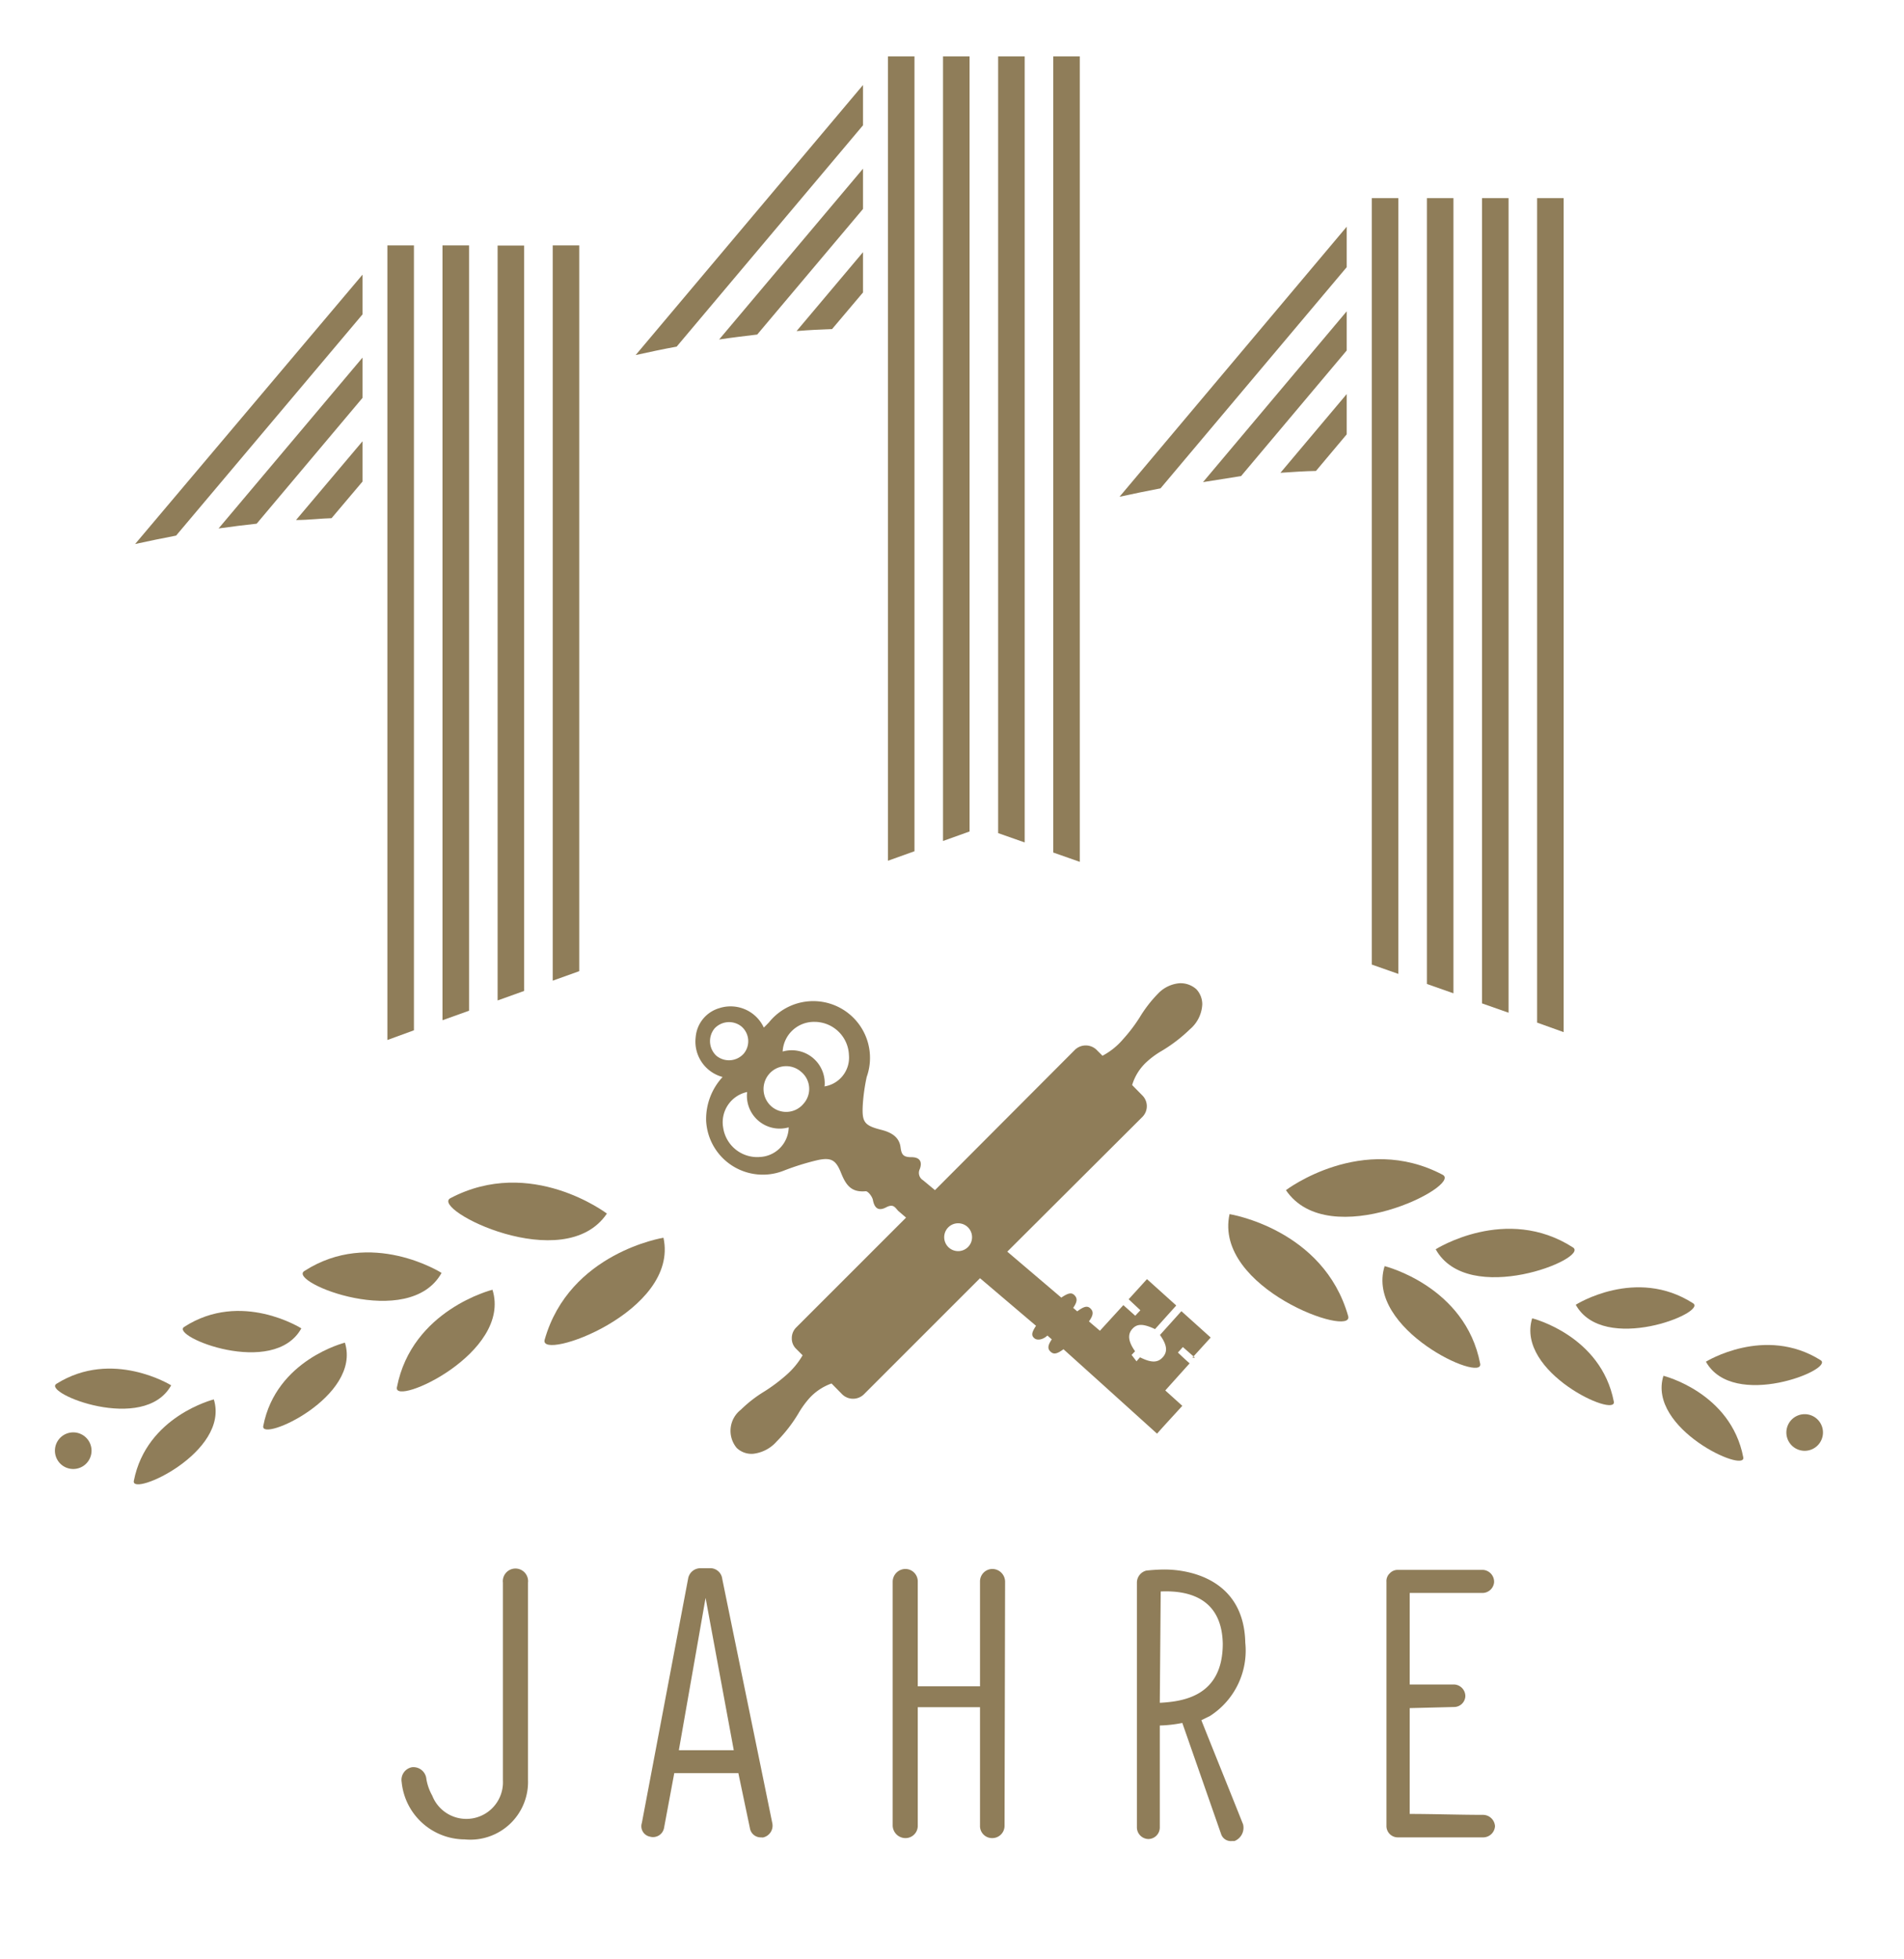 <svg xmlns="http://www.w3.org/2000/svg" xmlns:xlink="http://www.w3.org/1999/xlink" width="36.69mm" height="37.75mm" viewBox="0 0 104 107"><defs><style>.a{fill:none;}.b{clip-path:url(#a);}.c{fill:#8f7d59;}</style><clipPath id="a"><rect class="a" x="3" y="3.08" width="96.19" height="97.38"/></clipPath></defs><title>Moehring_Elemente_</title><g class="b"><path class="c" d="M19.8,24.1l-3.63,4.3c.72,0,1.37-.09,1.94-.1l1.69-2Z"/></g><polygon class="c" points="48.5 3.08 48.5 47.01 49.95 46.49 49.95 3.08 48.5 3.08"/><path class="c" d="M52.37,68.33a.76.76,0,0,1-.07-1.52.76.76,0,0,1,.07,1.52m-7.33-9a1.8,1.8,0,0,0-2.29-1.9,1.71,1.71,0,0,1,1.75-1.62,1.88,1.88,0,0,1,1.87,1.81A1.59,1.59,0,0,1,45,59.34m-1.11.94a1.23,1.23,0,0,1-1.75.15A1.26,1.26,0,0,1,42,58.67a1.23,1.23,0,0,1,1.75-.14,1.21,1.21,0,0,1,.14,1.75m-2.39,2.91a1.88,1.88,0,0,1-2-1.61,1.69,1.69,0,0,1,1.31-1.94,1.79,1.79,0,0,0,2.27,1.93,1.65,1.65,0,0,1-1.62,1.62m-2.33-5.53a1.09,1.09,0,0,1-.1-1.49,1.08,1.08,0,0,1,1.48-.1,1.06,1.06,0,0,1,.11,1.48,1.08,1.08,0,0,1-1.49.11m26,16.49,1-1.1-1.6-1.44-1.17,1.3c.39.55.43.91.15,1.22s-.64.3-1.24,0c-.06.07-.13.14-.19.22L61.81,74,62,73.8c-.37-.52-.42-.91-.16-1.21s.59-.31,1.25,0l1.16-1.29-1.6-1.44-1,1.1.64.6-.28.3-.65-.58-1.28,1.4-.6-.51c.24-.33.26-.53.09-.7s-.35-.13-.73.15l-.22-.19c.22-.32.24-.51.08-.68s-.33-.15-.73.12l-2.95-2.51L62.4,61a.83.83,0,0,0,0-1.17l-.56-.57A2.79,2.79,0,0,1,62.63,58a4.68,4.68,0,0,1,.85-.62A8.37,8.37,0,0,0,65,56.21a1.9,1.9,0,0,0,.67-1.35,1.2,1.2,0,0,0-.32-.83,1.29,1.29,0,0,0-.93-.33,1.83,1.83,0,0,0-1.16.56,7.08,7.08,0,0,0-1,1.29,8.64,8.64,0,0,1-.91,1.2,3.83,3.83,0,0,1-1.13.91l-.33-.33a.85.85,0,0,0-1.17,0L51.07,65l-.65-.54a.47.47,0,0,1-.18-.61c.15-.4,0-.65-.45-.65s-.55-.14-.6-.54c-.07-.57-.52-.81-1-.94-1-.25-1.12-.42-1.06-1.43a10.41,10.41,0,0,1,.21-1.47A3.1,3.1,0,0,0,42,55.84c-.08.08-.16.17-.28.28a2,2,0,0,0-2.43-1.06A1.8,1.8,0,0,0,38,56.64a2,2,0,0,0,1.47,2.18,3.39,3.39,0,0,0-.9,2.38,3.1,3.1,0,0,0,4.23,2.74,13.79,13.79,0,0,1,1.86-.58c.75-.16,1,0,1.28.7s.58,1.07,1.35,1c.13,0,.36.3.39.48.09.47.32.61.72.4s.48,0,.67.2l.42.36-6,6a.82.82,0,0,0-.24.59.78.78,0,0,0,.24.58l.35.35a4.28,4.28,0,0,1-.87,1.06,9.29,9.29,0,0,1-1.21.91,7.08,7.08,0,0,0-1.29,1,1.46,1.46,0,0,0-.23,2.09,1.17,1.17,0,0,0,.89.32,2,2,0,0,0,1.29-.67,8,8,0,0,0,1.2-1.55,5.06,5.06,0,0,1,.62-.85,3,3,0,0,1,1.18-.77l.59.6a.85.85,0,0,0,1.17,0l6.35-6.35,3.06,2.6c-.24.36-.27.53-.09.68s.51.05.71-.15l.24.21c-.22.33-.24.51-.07.67s.34.14.71-.13L60,75.41l3.2,2.89c.46-.52.91-1,1.38-1.52l-.93-.84,1.33-1.48c-.23-.2-.43-.39-.64-.59l.27-.3.66.58"/><path class="c" d="M25.38,100.46a3.47,3.47,0,0,1-3.44-3.13.7.7,0,0,1,.56-.81.71.71,0,0,1,.79.65,2.78,2.78,0,0,0,.32.9,2,2,0,0,0,3.86-.83V86.44a.69.69,0,1,1,1.37,0V97.21a3.15,3.15,0,0,1-3.46,3.25"/><path class="c" d="M37.59,86.2a.68.68,0,0,1,.65-.55h.61a.66.66,0,0,1,.6.58c.86,4.22,1.88,9.15,2.74,13.37a.66.66,0,0,1-.49.75.22.22,0,0,1-.11,0,.6.6,0,0,1-.63-.51l-.63-3h-3.5l-.56,3a.61.61,0,0,1-.77.47.58.58,0,0,1-.44-.75Zm-.51,9.39h3l-1.54-8.32Z"/><path class="c" d="M54.2,100.39a.66.66,0,0,1-.67-.69V93.24h-3.4V99.7a.67.67,0,0,1-.67.69.7.7,0,0,1-.7-.69V86.39a.7.7,0,0,1,.7-.7.68.68,0,0,1,.67.7V92.1h3.4l0-5.71a.68.68,0,0,1,.67-.7.7.7,0,0,1,.7.7L54.87,99.7a.67.67,0,0,1-.67.69"/><path class="c" d="M64.58,94.1a7.13,7.13,0,0,1-1.23.14v5.55a.63.63,0,0,1-.63.65.64.64,0,0,1-.62-.65V86.44a.68.68,0,0,1,.51-.66,9.53,9.53,0,0,1,1-.06c1.35,0,4.34.53,4.41,4a4.24,4.24,0,0,1-1.93,4h0l-.47.23c.72,1.81,1.56,3.88,2.28,5.69v0a.78.78,0,0,1-.47.91h-.14a.56.56,0,0,1-.58-.35ZM63.35,93c1.3-.07,3.44-.37,3.44-3.23-.05-2.48-1.86-2.92-3.39-2.85Z"/><path class="c" d="M77,93.29v5.78c1.23,0,2.74.05,4,.05a.66.66,0,0,1,.66.62.65.65,0,0,1-.63.61l-4.69,0a.62.62,0,0,1-.61-.63V86.39a.58.58,0,0,1,.19-.47.59.59,0,0,1,.44-.18l4.64,0a.65.65,0,0,1,.61.68A.64.64,0,0,1,81,87l-4,0v5h2.44a.64.64,0,0,1,.6.65.62.62,0,0,1-.63.58Z"/><path class="c" d="M19.8,19.53l-7.86,9.33c.73-.1,1.42-.19,2.08-.26l5.78-6.87Z"/><path class="c" d="M19.8,15,7.38,29.71c.77-.17,1.52-.32,2.24-.46L19.8,17.17Z"/><path class="c" d="M47.14,9.21l-7.86,9.33c.73-.11,1.42-.19,2.08-.27l5.78-6.86Z"/><path class="c" d="M47.14,13.77l-3.63,4.31c.72-.06,1.37-.09,1.94-.11l1.69-2Z"/><path class="c" d="M47.14,4.64,34.72,19.39c.77-.17,1.52-.33,2.24-.46L47.14,6.84Z"/><rect class="a" x="3" y="3.08" width="96.19" height="97.38"/><polygon class="c" points="51.51 3.08 51.51 45.93 52.96 45.41 52.96 3.08 51.51 3.08"/><polygon class="c" points="54.52 3.08 54.52 45.5 55.97 46.01 55.97 3.08 54.52 3.08"/><polygon class="c" points="57.53 3.08 57.53 46.56 58.98 47.07 58.98 3.08 57.53 3.08"/><polygon class="c" points="22.61 56.27 22.61 13.4 21.16 13.4 21.16 56.8 22.61 56.27"/><polygon class="c" points="25.62 55.2 25.62 13.4 24.17 13.4 24.17 55.72 25.62 55.2"/><polygon class="c" points="28.63 54.12 28.63 13.41 27.18 13.41 27.18 54.64 28.63 54.12"/><polygon class="c" points="31.64 53.04 31.64 13.4 30.19 13.4 30.19 53.56 31.64 53.04"/><polygon class="c" points="76.38 53.19 76.38 10.82 74.93 10.82 74.93 52.68 76.38 53.19"/><polygon class="c" points="79.39 54.25 79.39 10.82 77.94 10.82 77.94 53.74 79.39 54.25"/><polygon class="c" points="82.4 55.31 82.4 10.82 80.95 10.82 80.95 54.8 82.4 55.31"/><polygon class="c" points="85.41 56.37 85.41 10.82 83.96 10.82 83.96 55.85 85.41 56.37"/><path class="c" d="M73.56,21.52l-3.62,4.3c.72-.05,1.36-.09,1.94-.1l1.68-2Z"/><path class="c" d="M73.56,17l-7.85,9.33L67.79,26l5.77-6.86Z"/><path class="c" d="M73.56,12.38,61.15,27.13c.77-.17,1.52-.32,2.24-.46L73.56,14.59Z"/><path class="c" d="M36.24,67.6s-5.14.81-6.49,5.57c-.34,1.21,7.37-1.51,6.49-5.57"/><path class="c" d="M33.15,66.28S29,63.12,24.6,65.44c-1.12.59,6.21,4.3,8.55.84"/><path class="c" d="M26.9,70.44s-4.4,1.09-5.22,5.33c-.21,1.07,6.3-1.87,5.22-5.33"/><path class="c" d="M24.12,69.52s-3.86-2.45-7.5-.1c-.93.6,5.73,3.28,7.5.1"/><path class="c" d="M18.84,73.33s-3.76.93-4.46,4.55c-.18.92,5.38-1.59,4.46-4.55"/><path class="c" d="M16.46,72.55s-3.29-2.09-6.4-.08c-.79.51,4.89,2.8,6.4.08"/><path class="c" d="M11.68,76.43S8,77.34,7.31,80.88c-.17.9,5.26-1.56,4.37-4.45"/><path class="c" d="M9.35,75.66s-3.22-2-6.27-.08c-.77.5,4.79,2.74,6.27.08"/><path class="c" d="M3,79.23a1,1,0,1,1,1,1,1,1,0,0,1-1-1"/><path class="c" d="M67.16,66.31s5.13.81,6.48,5.57c.34,1.21-7.37-1.51-6.48-5.57"/><path class="c" d="M70.24,65s4.16-3.16,8.56-.84c1.11.59-6.22,4.3-8.56.84"/><path class="c" d="M75.63,69.15s4.41,1.09,5.22,5.33c.21,1.07-6.29-1.87-5.22-5.33"/><path class="c" d="M78.42,68.23s3.85-2.45,7.5-.1c.92.6-5.73,3.28-7.5.1"/><path class="c" d="M83.69,72s3.76.93,4.46,4.55c.18.92-5.37-1.59-4.46-4.55"/><path class="c" d="M86.07,71.26s3.29-2.09,6.41-.08c.79.51-4.9,2.8-6.41.08"/><path class="c" d="M90.86,75.14s3.68.91,4.36,4.45c.18.9-5.26-1.56-4.36-4.45"/><path class="c" d="M93.18,74.37s3.22-2,6.27-.08c.77.5-4.78,2.74-6.27.08"/><path class="c" d="M99.53,77.94a1,1,0,0,0-1.91,0,1,1,0,1,0,1.91,0"/></svg>